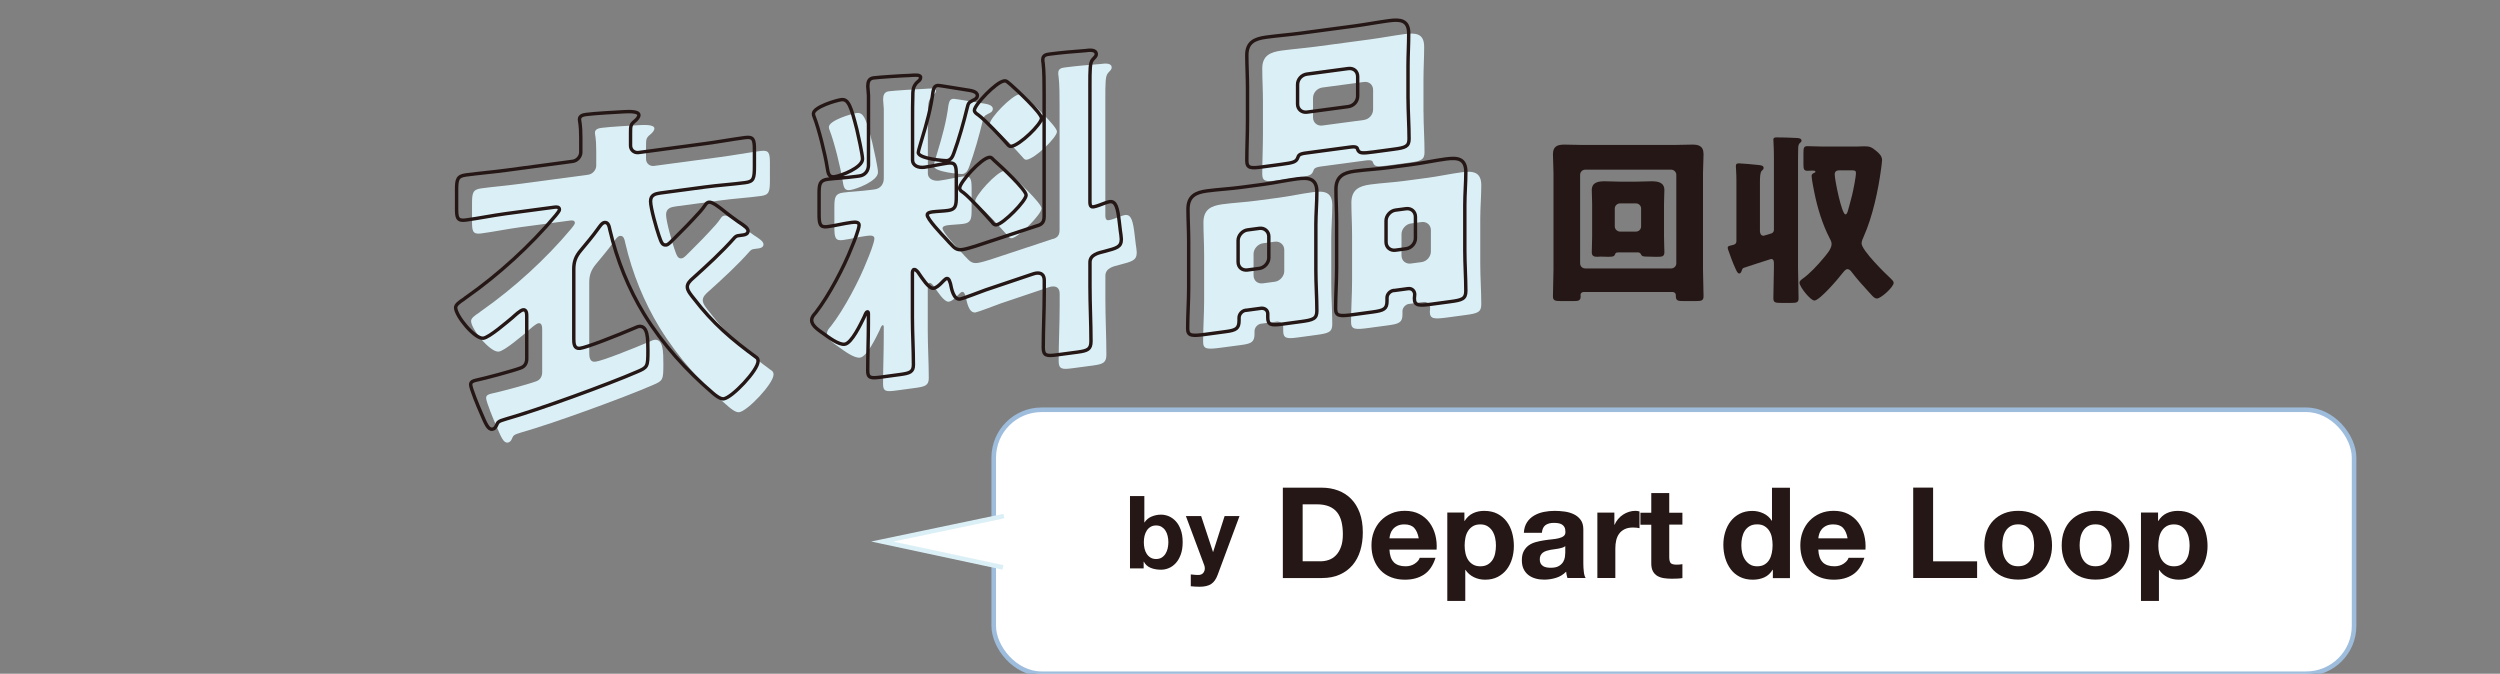 <?xml version="1.0" encoding="UTF-8"?><svg xmlns="http://www.w3.org/2000/svg" xmlns:xlink="http://www.w3.org/1999/xlink" viewBox="0 0 545.29 146.95"><rect x="0" y="0" width="545.29" height="146.95" fill="#808080" stroke="none"/><defs><style>.cls-1{stroke:#251715;stroke-linecap:round;stroke-linejoin:round;stroke-width:.75px;}.cls-1,.cls-2{fill:none;}.cls-3{clip-path:url(#clippath);}.cls-2,.cls-4,.cls-5{stroke-width:0px;}.cls-6{mix-blend-mode:multiply;}.cls-7{stroke:#9ebddd;}.cls-7,.cls-8{fill:#fff;stroke-miterlimit:10;}.cls-8{stroke:#dbf0f6;}.cls-9{isolation:isolate;}.cls-4{fill:#251715;}.cls-5{fill:#dbf0f6;}</style><clipPath id="clippath"><rect class="cls-2" width="545.29" height="146.95"/></clipPath></defs><g class="cls-9"><g id="_レイヤー_2"><g id="_レイヤー_3"><g class="cls-3"><path class="cls-4" d="m345.4,63.69c-.36,0-.67.28-.67.63,0,.08.04.16.04.24,0,1.03-.47,1.11-1.58,1.11h-2.65c-1.43,0-1.82-.12-1.82-1.07,0-1.94.12-3.84.12-5.78v-21.06c0-1.35-.12-2.73-.12-4.12,0-1.7.95-2.1,2.49-2.1,1.35,0,2.69.08,4.08.08h19.71c1.35,0,2.69-.08,4.04-.08,1.27,0,2.53.16,2.53,2.1,0,1.35-.12,2.73-.12,4.12v21.06c0,1.94.12,3.84.12,5.78,0,.95-.4,1.07-1.74,1.07h-2.61c-1.27,0-1.7-.08-1.7-1.15v-.2c0-.32-.28-.59-.63-.63h-19.47Zm-.75-6.25c0,.63.47,1.11,1.11,1.11h18.76c.59,0,1.11-.48,1.11-1.11v-19.32c0-.59-.51-1.11-1.11-1.11h-18.76c-.63,0-1.11.51-1.11,1.11v19.32Zm8.31-2.38c-.4,0-.59.08-.71.44-.16.48-.59.51-1.54.51-.55,0-1.07-.04-1.62-.04-.24,0-.47.04-.71.04-.71,0-1.19-.16-1.19-.99,0-.67.08-2.26.08-3.56v-6.93c0-1.23-.08-2.26-.08-3.05,0-1.74,1.42-1.94,2.85-1.94,1.07,0,2.14.08,3.25.08h3.64c1.11,0,2.18-.08,3.29-.08,1.35,0,2.81.2,2.81,1.94,0,.59-.08,1.74-.08,3.05v6.93c0,1.42.08,2.89.08,3.56,0,.91-.51.99-1.42.99h-.63c-.55,0-1.11-.04-1.66-.04h-.24c-.99,0-1.03-.28-1.15-.48-.12-.28-.36-.44-.67-.44h-4.28Zm-.75-5.66c0,.67.63,1.11,1.11,1.11h3.52c.63,0,1.11-.51,1.11-1.11v-3.92c0-.59-.47-1.11-1.11-1.11h-3.52c-.59,0-1.11.51-1.11,1.11v3.92Z"/><path class="cls-4" d="m379.92,58.98c-.08.24-.24.67-.55.67-.36,0-.55-.47-.75-.87-.67-1.42-1.19-2.89-1.7-4.35-.04-.12-.08-.28-.08-.36,0-.4.32-.44.95-.59.59-.12.95-.28.95-.95v-13.02c0-1.98-.12-2.69-.12-3.29,0-.51.28-.59.67-.59.48,0,3.29.24,3.88.32.87.08,1.5.12,1.5.67,0,.28-.12.36-.4.63-.36.32-.4,1.42-.4,2.45v10.69c0,.51.2,1.03.79,1.03.16,0,1.7-.51,1.82-.55.44-.24.44-.63.44-.83v-15.48c0-2.65-.12-3.48-.12-4.08,0-.47.32-.51.71-.51,1.23,0,2.97.04,4.2.12.4,0,1.23.04,1.23.55,0,.28-.16.4-.36.55-.28.28-.32.59-.36.95-.04.59-.04,3.4-.04,4.16v22.17c0,2.18.12,4.35.12,6.57,0,.95-.4,1.03-1.78,1.03h-1.94c-1.38,0-1.78-.08-1.78-1.03,0-2.22.12-4.39.12-6.57v-.99c0-.48-.04-.99-.63-.99-.12,0-5.34,1.74-5.98,1.94-.28.16-.28.28-.4.55Zm25.33-27.03c.51,0,.99-.04,1.46-.04,1.15,0,1.58.24,2.45.95.63.51,1.35,1.15,1.35,2.06,0,.36-.16,1.43-.2,1.82-.63,4.75-1.86,10.49-3.8,14.84-.2.44-.47,1.03-.47,1.5,0,1.5,5.11,6.53,6.41,7.72.24.24.59.55.59.91,0,.87-2.77,3.4-3.64,3.4-.51,0-.87-.4-1.42-1.03-.16-.16-.32-.36-.51-.55-1.19-1.27-2.53-2.81-3.56-4.16-.24-.32-.55-.67-.95-.67-.44,0-.87.63-1.11.91-.79,1.07-4.95,5.94-6.1,5.94-.87,0-3.25-3.01-3.25-3.88,0-.4.4-.67.67-.87,1.62-1.15,3.21-2.89,4.47-4.39.67-.79,1.86-2.1,1.86-3.17,0-.51-.2-.87-.44-1.31-1.58-3.05-2.65-6.61-3.33-9.97-.16-.67-.59-3.05-.59-3.6,0-.4.28-.51.59-.67.12-.04.24-.12.24-.24,0-.24-.36-.24-.63-.24-.24,0-.75.04-1.11.04-.79,0-.87-.4-.87-1.42v-2.41c0-1.15.08-1.54.87-1.54.91,0,1.98.08,3.17.08h7.84Zm-3.8,5.19c-.63,0-1.27.08-1.27.87,0,1.27,1.54,8.75,2.33,8.75.28,0,.4-.36.48-.55.36-1.23.67-2.45.99-3.68.24-.99.83-3.88.83-4.79,0-.59-.32-.59-1.19-.59h-2.18Z"/><g class="cls-6"><path class="cls-5" d="m154.44,63.66c-.58.51-1.16,1.1-1.16,1.83,0,.87.95,1.91,1.46,2.57,4.15,5.42,8.23,8.87,13.69,12.88.22.19.29.47.29.76,0,1.97-5.68,7.97-7.5,8.21-.73.1-1.82-.78-2.33-1.22-5.75-4.91-11-10.69-15-17.21-3.42-5.59-5.97-11.87-7.5-18.44-.15-.64-.29-1.71-1.17-1.59-.58.08-1.09.95-1.46,1.43-1.09,1.53-2.48,3.17-3.71,4.65-1.17,1.39-1.53,2.53-1.53,4.14v15.15c0,1.02.07,2.25,1.38,2.07,1.46-.19,7.72-2.64,12.16-4.54.29-.11.36-.19.66-.23,1.97-.26,1.97,2.72,1.97,5.27,0,3.5-.07,3.65-2.33,4.61-6.26,2.73-21.77,8.38-28.62,10.31-1.82.54-1.75.67-2.11,1.45-.15.38-.44.71-.87.77-.95.13-1.46-1.19-2.55-3.74-.44-.96-2.18-5.17-2.18-5.97,0-.66.58-.81,1.09-.95,1.97-.41,8.01-2.02,9.83-2.7.95-.34,1.31-1.12,1.31-2v-9.32c0-.58-.07-1.45-.8-1.35-.58.08-1.75,1.18-2.33,1.7-1.17.96-5.02,4.31-6.34,4.49-1.82.24-6.04-4.87-6.04-6.69,0-.58.8-1.2,1.82-1.85.15-.17.36-.27.58-.44,6.92-4.86,13.98-11.27,19.44-17.82.22-.32.8-.91.8-1.27,0-.58-.58-.58-1.09-.51l-10.56,1.41c-2.99.4-5.9,1.01-8.81,1.4-1.89.25-1.97-.61-1.97-2.65v-3.86c0-2.33.15-3.08,2.04-3.33,2.91-.39,5.83-.63,8.74-1.02l14.56-1.95c.95-.13,1.75-1.03,1.75-1.98v-3.2c0-2.91-.29-3.53-.29-3.97,0-.87.95-1,1.53-1.08,1.75-.23,6.41-.49,8.23-.59.73-.02,3.21-.21,3.21.74,0,.44-.44.93-.87,1.28-.95.78-.95,1.07-.95,2.68v2.69c0,.95.8,1.64,1.75,1.51l14.49-1.94c2.91-.39,5.83-.93,8.74-1.32,1.89-.25,2.04.46,2.04,2.79v3.42c0,2.69-.15,3.37-1.97,3.61-2.91.39-5.83.56-8.81.96l-9.76,1.31c-1.09.15-2.11.43-2.11,1.81,0,1.46,1.31,6.01,1.82,7.48.51,1.46.73,2.16,1.6,2.04.51-.07,1.02-.72,1.89-1.56,2.04-2.02,3.28-3.28,5.53-5.77.44-.5.73-.9.95-1.22.36-.56.58-.73.95-.78.66-.09,2.11.95,3.71,2.27.73.56,1.6,1.24,2.4,1.79.22.19.44.31.73.49.8.55,1.67,1.09,1.67,1.74,0,.58-.58.81-1.02.86l-1.02.14c-.44.06-.58.15-.88.41-2.84,3.22-6.04,6.12-9.18,8.95Z"/><path class="cls-5" d="m229.73,52.12c1.09-.36,1.38-.99,1.38-2.01v-26.8c0-2.33,0-4.88-.22-6.67-.07-.21-.07-.5-.07-.72,0-.95.73-1.12,1.46-1.21,2.33-.31,5.46-.59,7.86-.76.73-.1,2.33-.31,2.33.78,0,.44-.36.7-.73,1.12-.51.58-.51,1.23-.58,1.9-.07.81-.07,2.19-.07,3.65v25.56c0,1.09.44,1.11.8,1.06.58-.08,1.97-.63,2.55-.85.36-.12.66-.23.95-.27,1.38-.19,1.75,1.37,2.11,4.45l.22,1.86c.07.5.22,1.43.22,1.86,0,1.75-1.02,1.96-3.71,2.68-1.31.32-3.13.71-3.13,2.39v5.24c0,4,.22,7.98.22,11.98,0,1.75-.73,2.06-2.91,2.36l-4.51.6c-2.18.29-2.99.25-2.99-1.57,0-4,.22-8.04.22-12.04v-2.62c0-1.31-.73-1.72-1.75-1.59-.07,0-.22.03-.66.16l-10.41,3.51c-.95.35-5.03,1.91-5.54,1.98-1.46.19-1.89-2.3-2.11-3.36-.14-.35-.29-1.2-.8-1.13-.37.05-1.02.87-1.31,1.12-.44.42-1.02.94-1.6,1.02-1.02.14-2.55-2.35-3.13-3.15-.15-.27-.66-1-1.09-.95-.29.04-.37.49-.37.7v9.76c0,3.42.22,6.82.22,10.31,0,1.6-.8,1.85-2.91,2.14l-4.22.57c-2.11.28-2.84.23-2.84-1.37,0-3.42.15-6.94.15-10.36v-2.11c0-.15,0-.44-.22-.41-.29.04-.51.65-.73,1.19-.66,1.33-2.69,5.68-4.22,5.88-1.31.18-3.57-1.56-4.52-2.23-1.02-.74-2.69-1.75-2.69-2.99,0-.73.44-1.15.87-1.65,2.91-3.74,6.19-10,7.87-14.31.44-1.01,1.6-3.93,1.6-4.8,0-.73-.87-.68-1.67-.58-1.75.23-3.57.7-5.24.92-1.68.22-1.82-.63-1.82-2.89v-4.22c0-2.18.14-3,1.89-3.24,1.46-.2,3.71-.28,6.19-.61l.73-.1c1.24-.17,1.97-1.14,1.97-2.38v-15.15c0-.58-.15-1.51-.15-2.02,0-.95.22-1.7,1.24-1.84,1.09-.15,6.41-.49,7.79-.53,1.02-.06,2.48-.26,2.48.4s-.51.8-.95,1.29c-.58.73-.66,1.18-.73,2.06-.07,2.12-.07,4.23-.07,6.34v8.3c0,1.38,1.38,1.78,2.55,1.62,1.75-.23,3.5-.69,5.1-.9,1.67-.22,1.89.48,1.89,2.51v4.81c0,1.97-.15,2.79-1.82,3.01-1.09.15-2.26.16-3.35.3-.36.05-1.17.16-1.17.67,0,.87,2.91,3.98,4.44,5.59.29.33.51.59.66.71.73.78,1.24,1.44,2.55,1.26.8-.11,1.97-.48,2.84-.75l13.69-4.53Zm-42.82-27.47c1.53-.21,2.11,1.61,3.35,6.47.29,1.2,1.24,5.51,1.24,6.46,0,1.89-4.66,3.68-6.12,3.88-1.38.19-1.38-.98-1.6-2.12-.44-2.78-1.82-8.42-2.84-10.98-.07-.14-.15-.42-.15-.64,0-1.46,4.95-2.92,6.12-3.08Zm27.31-2.13c.73.12,2.33.27,2.33,1.22,0,.58-.51.87-1.02,1.08-.95.49-.95.64-1.24,1.77-.66,2.78-1.82,6.87-2.84,9.63-.29.84-.66,1.62-1.53,1.73-.36.05-6.26-.4-6.26-1.78,0-.36.66-2.42.8-2.95,1.02-3.34,1.97-6.74,2.4-10.22.15-.67.22-1.34,1.02-1.45.36-.05,5.46.87,6.34.97Zm6.12,15.49c1.17,1.01,6.84,6.29,6.84,7.46,0,1.24-4.95,6.27-6.48,6.48-.44.06-.73-.27-.95-.6-1.46-1.62-4.66-5.2-6.26-6.44-.36-.24-.8-.48-.8-.99,0-1.24,4.66-6.45,6.41-6.68.58-.08.66.28,1.24.78Zm3.5-16.63c1.09.95,6.7,6.17,6.7,7.33,0,1.24-4.73,5.88-6.63,6.13-.36.05-.58-.21-.8-.48-1.31-1.5-4.88-5.32-6.41-6.42-.36-.24-.8-.55-.8-.98,0-1.17,4.73-6.17,6.48-6.4.58-.08.73.27,1.46.82Z"/><path class="cls-5" d="m275.09,70.59c-.8.11-1.46.85-1.46,1.65v.58c0,1.75-.66,2.13-2.84,2.42l-4.44.59c-3.06.41-3.93.38-3.93-1.29,0-2.99.22-5.93.22-8.91v-9.98c0-2.48-.15-4.79-.15-7.12,0-2.84,1.67-3.65,4.15-3.98,2.48-.33,5.03-.45,7.5-.79l4.73-.63c2.48-.33,4.95-.88,7.43-1.21,2.55-.34,4.29-.07,4.29,2.85,0,2.4-.22,4.76-.22,7.17v9.98c0,2.99.22,5.87.22,8.78,0,1.75-.8,2-3.57,2.37l-4,.54c-2.4.32-3.13.2-3.13-1.47v-.8c0-.73-.58-1.23-1.38-1.2l-3.42.46Zm-1.67-10.55c0,1.24.95,1.91,2.04,1.76l2.62-.35c1.09-.15,2.04-1.22,2.04-2.31v-4.66c0-1.09-.95-1.91-2.04-1.77l-2.62.35c-1.09.15-2.04,1.22-2.04,2.31v4.66Zm37.07-35.62c0,2.91.22,5.8.22,8.78,0,1.67-.8,1.93-3.28,2.26l-4.3.58c-2.69.36-3.28.37-3.64-.53-.07-.35-.22-.7-1.6-.51l-9.83,1.32c-1.38.19-1.46.56-1.6.94-.36,1-.95,1.15-3.64,1.51l-4.22.57c-2.4.32-3.28.29-3.28-1.38,0-2.77.15-5.84.15-8.83v-7.06c0-2.4-.15-4.79-.15-7.12,0-2.84,1.75-3.58,4.22-3.92,2.55-.34,5.1-.54,7.57-.87l11.72-1.57c2.48-.33,5.02-.82,7.5-1.15,2.48-.33,4.3-.14,4.3,2.77,0,2.4-.15,4.75-.15,7.16v7.06Zm-24.1,1.19c0,1.17.95,1.91,2.04,1.77l9.03-1.21c1.17-.16,2.04-1.15,2.04-2.31v-4.22c0-1.17-.87-1.92-2.04-1.76l-9.03,1.21c-1.09.15-2.04,1.07-2.04,2.31v4.22Zm20.97,40.66c-.8.11-1.46.85-1.46,1.58v.73c0,1.75-.73,2.06-3.13,2.38l-4.22.57c-2.99.4-3.86.37-3.86-1.3,0-2.99.22-5.93.22-8.91v-9.98c0-2.48-.15-4.79-.15-7.12,0-2.84,1.67-3.65,4.15-3.98,2.55-.34,5.02-.45,7.5-.79l4.95-.66c2.48-.33,4.95-.88,7.43-1.21,2.55-.34,4.3-.07,4.3,2.85,0,2.4-.22,4.76-.22,7.17v9.98c0,2.99.22,5.87.22,8.78,0,1.75-.8,2-3.42,2.35l-4.01.54c-2.84.38-3.79.36-3.79-1.24,0-.29.07-.59.07-.88,0-.66-.51-1.39-1.46-1.26l-3.13.42Zm-1.67-10.55c0,1.17.95,1.91,2.04,1.76l2.33-.31c1.17-.16,2.04-1.22,2.04-2.31v-4.66c0-1.09-.87-1.92-2.04-1.77l-2.33.31c-1.09.15-2.04,1.22-2.04,2.31v4.66Z"/></g><path class="cls-1" d="m151.07,60.75c-.58.51-1.16,1.1-1.16,1.83,0,.87.95,1.91,1.46,2.57,4.15,5.41,8.23,8.87,13.69,12.87.22.19.29.47.29.76,0,1.97-5.68,7.97-7.5,8.21-.73.1-1.82-.78-2.33-1.22-5.75-4.91-11-10.69-15-17.21-3.42-5.59-5.97-11.87-7.5-18.44-.14-.64-.29-1.71-1.17-1.59-.58.08-1.09.95-1.46,1.43-1.09,1.53-2.48,3.17-3.71,4.65-1.17,1.39-1.53,2.53-1.53,4.14v15.15c0,1.02.07,2.25,1.38,2.07,1.46-.2,7.72-2.64,12.16-4.54.29-.11.36-.19.66-.23,1.97-.26,1.97,2.72,1.97,5.27,0,3.5-.07,3.65-2.33,4.61-6.26,2.73-21.77,8.38-28.62,10.31-1.82.53-1.75.67-2.11,1.45-.15.38-.44.71-.87.77-.95.13-1.46-1.19-2.55-3.74-.44-.96-2.18-5.17-2.18-5.97,0-.66.58-.81,1.09-.95,1.97-.41,8.01-2.02,9.83-2.7.95-.34,1.31-1.12,1.31-2v-9.32c0-.58-.07-1.45-.8-1.35-.58.08-1.75,1.18-2.33,1.7-1.17.96-5.02,4.31-6.34,4.49-1.82.24-6.04-4.87-6.04-6.69,0-.58.8-1.2,1.82-1.85.15-.17.36-.27.58-.44,6.92-4.86,13.98-11.27,19.44-17.82.22-.32.8-.91.8-1.27,0-.58-.58-.58-1.09-.51l-10.56,1.41c-2.98.4-5.9,1.01-8.81,1.4-1.89.25-1.97-.61-1.97-2.65v-3.86c0-2.33.15-3.08,2.04-3.33,2.91-.39,5.83-.63,8.74-1.02l14.56-1.95c.95-.13,1.75-1.03,1.75-1.98v-3.2c0-2.91-.29-3.53-.29-3.97,0-.87.95-1,1.53-1.08,1.75-.23,6.41-.49,8.23-.59.73-.02,3.2-.21,3.2.74,0,.44-.44.93-.87,1.28-.95.78-.95,1.07-.95,2.68v2.69c0,.95.8,1.64,1.75,1.51l14.49-1.94c2.91-.39,5.83-.93,8.74-1.32,1.89-.25,2.04.46,2.04,2.79v3.42c0,2.69-.15,3.37-1.97,3.61-2.91.39-5.83.56-8.81.96l-9.76,1.31c-1.09.15-2.11.43-2.11,1.81,0,1.46,1.31,6.01,1.82,7.48.51,1.46.73,2.16,1.6,2.04.51-.07,1.02-.72,1.89-1.56,2.04-2.02,3.28-3.28,5.54-5.77.44-.5.73-.9.95-1.22.36-.56.58-.73.95-.78.66-.09,2.11.95,3.71,2.27.73.56,1.6,1.24,2.4,1.79.22.19.44.31.73.49.8.55,1.67,1.09,1.67,1.74,0,.58-.58.81-1.02.86l-1.02.14c-.44.06-.58.15-.87.41-2.84,3.22-6.04,6.12-9.18,8.95Z"/><path class="cls-1" d="m226.36,49.21c1.09-.36,1.38-.99,1.38-2.01v-26.8c0-2.33,0-4.88-.22-6.67-.07-.21-.07-.5-.07-.72,0-.95.73-1.12,1.46-1.21,2.33-.31,5.46-.59,7.87-.76.73-.1,2.33-.31,2.33.78,0,.44-.36.7-.73,1.12-.51.58-.51,1.23-.58,1.9-.07.81-.07,2.19-.07,3.65v25.56c0,1.09.44,1.11.8,1.06.58-.08,1.97-.63,2.55-.85.36-.12.66-.23.95-.27,1.38-.19,1.75,1.37,2.11,4.45l.22,1.86c.07.5.22,1.43.22,1.86,0,1.75-1.02,1.96-3.71,2.68-1.31.32-3.13.71-3.13,2.38v5.24c0,4,.22,7.98.22,11.98,0,1.75-.73,2.06-2.91,2.36l-4.51.6c-2.18.29-2.99.25-2.99-1.57,0-4,.22-8.04.22-12.04v-2.62c0-1.31-.73-1.72-1.75-1.59-.07,0-.22.03-.66.16l-10.41,3.51c-.95.35-5.02,1.91-5.53,1.98-1.46.19-1.89-2.3-2.11-3.36-.14-.34-.29-1.2-.8-1.13-.37.05-1.02.87-1.31,1.12-.44.42-1.02.94-1.6,1.02-1.02.14-2.55-2.35-3.13-3.15-.15-.27-.66-1-1.09-.95-.29.04-.37.49-.37.7v9.76c0,3.42.22,6.82.22,10.31,0,1.6-.8,1.85-2.91,2.14l-4.22.57c-2.11.28-2.84.23-2.84-1.37,0-3.42.15-6.94.15-10.36v-2.11c0-.15,0-.44-.22-.41-.29.04-.51.65-.73,1.19-.66,1.33-2.69,5.68-4.22,5.88-1.31.18-3.57-1.56-4.51-2.23-1.02-.74-2.69-1.75-2.69-2.99,0-.73.44-1.15.87-1.65,2.91-3.74,6.19-10,7.87-14.31.44-1.01,1.6-3.93,1.6-4.8,0-.73-.87-.68-1.67-.58-1.75.23-3.57.7-5.24.92-1.68.22-1.82-.63-1.82-2.89v-4.22c0-2.18.14-3,1.89-3.24,1.46-.19,3.71-.28,6.19-.61l.73-.1c1.24-.17,1.97-1.14,1.97-2.38v-15.15c0-.58-.15-1.51-.15-2.02,0-.95.22-1.7,1.24-1.84,1.09-.15,6.41-.5,7.79-.53,1.02-.06,2.48-.26,2.48.4s-.51.8-.95,1.29c-.58.73-.66,1.18-.73,2.06-.07,2.12-.07,4.23-.07,6.34v8.3c0,1.38,1.38,1.78,2.55,1.63,1.75-.23,3.5-.69,5.1-.9,1.67-.22,1.89.48,1.89,2.51v4.81c0,1.97-.15,2.79-1.82,3.01-1.09.15-2.26.16-3.35.3-.37.05-1.17.16-1.17.67,0,.87,2.91,3.98,4.44,5.59.29.33.51.59.66.71.73.78,1.24,1.44,2.55,1.26.8-.11,1.97-.48,2.84-.74l13.69-4.53Zm-42.82-27.47c1.53-.2,2.11,1.61,3.35,6.47.29,1.2,1.24,5.51,1.24,6.46,0,1.89-4.66,3.68-6.12,3.88-1.38.19-1.38-.98-1.6-2.12-.44-2.78-1.82-8.42-2.84-10.98-.07-.14-.15-.42-.15-.64,0-1.46,4.95-2.92,6.12-3.08Zm27.31-2.13c.73.12,2.33.27,2.33,1.22,0,.58-.51.87-1.02,1.08-.95.49-.95.64-1.24,1.77-.66,2.78-1.82,6.87-2.84,9.63-.29.84-.66,1.62-1.53,1.73-.36.05-6.26-.4-6.26-1.78,0-.36.66-2.42.8-2.95,1.02-3.34,1.97-6.74,2.4-10.22.14-.67.22-1.34,1.02-1.45.36-.05,5.46.87,6.34.97Zm6.12,15.49c1.17,1.01,6.84,6.29,6.84,7.46,0,1.24-4.95,6.27-6.48,6.48-.44.06-.73-.27-.95-.6-1.46-1.62-4.66-5.2-6.26-6.44-.36-.24-.8-.48-.8-.99,0-1.24,4.66-6.45,6.41-6.68.58-.08.66.28,1.24.78Zm3.5-16.63c1.09.95,6.7,6.17,6.7,7.33,0,1.24-4.73,5.88-6.63,6.13-.36.05-.58-.21-.8-.48-1.31-1.5-4.88-5.32-6.41-6.42-.37-.24-.8-.55-.8-.98,0-1.17,4.73-6.17,6.48-6.4.58-.08.73.27,1.46.82Z"/><path class="cls-1" d="m271.72,67.67c-.8.11-1.46.85-1.46,1.65v.58c0,1.75-.66,2.13-2.84,2.42l-4.44.6c-3.06.41-3.93.38-3.93-1.29,0-2.99.22-5.93.22-8.91v-9.98c0-2.48-.15-4.79-.15-7.12,0-2.84,1.67-3.65,4.15-3.98,2.48-.33,5.02-.45,7.5-.79l4.73-.63c2.48-.33,4.95-.88,7.43-1.21,2.55-.34,4.3-.07,4.3,2.85,0,2.4-.22,4.76-.22,7.17v9.98c0,2.99.22,5.87.22,8.78,0,1.75-.8,2-3.57,2.37l-4.01.54c-2.4.32-3.13.2-3.13-1.47v-.8c0-.73-.58-1.23-1.38-1.2l-3.42.46Zm-1.67-10.55c0,1.24.95,1.91,2.04,1.77l2.62-.35c1.09-.15,2.04-1.22,2.04-2.31v-4.66c0-1.09-.95-1.91-2.04-1.77l-2.62.35c-1.09.15-2.04,1.22-2.04,2.31v4.66Zm37.07-35.62c0,2.91.22,5.8.22,8.78,0,1.67-.8,1.93-3.28,2.26l-4.3.58c-2.7.36-3.28.37-3.64-.53-.07-.35-.22-.7-1.6-.51l-9.83,1.32c-1.38.19-1.46.56-1.6.94-.36.99-.95,1.15-3.64,1.51l-4.22.57c-2.4.32-3.28.29-3.28-1.38,0-2.77.15-5.84.15-8.83v-7.06c0-2.4-.15-4.79-.15-7.12,0-2.84,1.75-3.58,4.22-3.92,2.55-.34,5.1-.54,7.57-.87l11.72-1.57c2.48-.33,5.02-.82,7.5-1.15,2.48-.33,4.3-.14,4.3,2.77,0,2.4-.15,4.75-.15,7.16v7.06Zm-24.1,1.19c0,1.17.95,1.91,2.04,1.77l9.03-1.21c1.17-.16,2.04-1.15,2.04-2.31v-4.22c0-1.17-.87-1.92-2.04-1.77l-9.03,1.21c-1.09.15-2.04,1.07-2.04,2.31v4.22Zm20.97,40.66c-.8.11-1.46.85-1.46,1.58v.73c0,1.75-.73,2.06-3.13,2.39l-4.22.57c-2.99.4-3.86.37-3.86-1.3,0-2.99.22-5.93.22-8.91v-9.98c0-2.48-.15-4.79-.15-7.12,0-2.84,1.67-3.65,4.15-3.98,2.55-.34,5.02-.45,7.5-.79l4.95-.66c2.48-.33,4.95-.88,7.43-1.21,2.55-.34,4.3-.07,4.3,2.85,0,2.4-.22,4.76-.22,7.17v9.98c0,2.99.22,5.87.22,8.78,0,1.75-.8,2-3.42,2.35l-4.01.54c-2.84.38-3.79.36-3.79-1.24,0-.29.07-.59.07-.88,0-.66-.51-1.39-1.46-1.26l-3.13.42Zm-1.67-10.55c0,1.17.95,1.91,2.04,1.77l2.33-.31c1.17-.16,2.04-1.22,2.04-2.31v-4.66c0-1.09-.87-1.92-2.04-1.77l-2.33.31c-1.09.15-2.04,1.22-2.04,2.31v4.66Z"/><rect class="cls-7" x="216.75" y="89.38" width="296.71" height="57.57" rx="10.43" ry="10.43"/><polyline class="cls-8" points="218.97 112.56 192.43 118.12 218.77 123.76"/><path class="cls-4" d="m249.6,108.21v5.74h.04c.38-.59.9-1.02,1.56-1.29s1.34-.41,2.04-.41c.57,0,1.14.12,1.7.35.56.24,1.06.6,1.51,1.08s.81,1.11,1.09,1.87c.28.76.42,1.66.42,2.71s-.14,1.95-.42,2.7c-.28.76-.64,1.38-1.09,1.87-.45.49-.95.85-1.51,1.08-.56.24-1.13.35-1.7.35-.84,0-1.59-.13-2.25-.4-.66-.27-1.16-.71-1.5-1.35h-.04v1.46h-2.98v-15.77h3.14Zm5.08,8.68c-.1-.44-.26-.83-.49-1.17-.22-.34-.5-.61-.83-.81s-.73-.3-1.2-.3-.85.1-1.19.3c-.34.2-.62.47-.84.81-.22.34-.38.73-.49,1.17-.1.44-.15.91-.15,1.39s.05.93.15,1.37c.1.44.26.83.49,1.17.22.34.5.61.84.81.34.2.74.3,1.19.3s.87-.1,1.2-.3.61-.47.83-.81c.22-.34.38-.73.49-1.17.1-.44.16-.9.16-1.37s-.05-.95-.16-1.39Z"/><path class="cls-4" d="m264.17,127.38c-.6.4-1.44.6-2.52.6-.32,0-.64-.01-.96-.03-.32-.02-.64-.05-.96-.08v-2.58c.29.03.6.06.91.09.31.03.62.04.93.02.41-.04.72-.21.92-.49.2-.28.3-.59.3-.93,0-.25-.04-.49-.13-.71l-4-10.71h3.33l2.58,7.82h.04l2.5-7.82h3.25l-4.77,12.83c-.34.93-.81,1.59-1.41,1.99Z"/><path class="cls-4" d="m288.3,106.37c1.27,0,2.45.2,3.55.61,1.09.41,2.04,1.01,2.84,1.82.8.81,1.43,1.82,1.88,3.04s.68,2.64.68,4.28c0,1.44-.18,2.76-.55,3.97-.37,1.21-.92,2.26-1.67,3.15-.75.88-1.67,1.58-2.79,2.08-1.11.51-2.42.76-3.93.76h-8.5v-19.71h8.5Zm-.3,16.06c.63,0,1.23-.1,1.82-.3s1.11-.54,1.57-1.01.83-1.08,1.1-1.84c.28-.75.41-1.67.41-2.76,0-.99-.1-1.89-.29-2.69-.19-.8-.51-1.49-.95-2.06-.44-.57-1.03-1.01-1.75-1.31-.73-.3-1.62-.46-2.69-.46h-3.09v12.42h3.86Z"/><path class="cls-4" d="m304.03,122.66c.59.57,1.44.86,2.54.86.79,0,1.47-.2,2.04-.59s.92-.81,1.05-1.26h3.45c-.55,1.71-1.4,2.94-2.54,3.67-1.14.74-2.52,1.1-4.14,1.1-1.12,0-2.13-.18-3.04-.54-.9-.36-1.67-.87-2.29-1.53-.62-.66-1.11-1.45-1.45-2.37-.34-.92-.51-1.93-.51-3.04s.17-2.06.52-2.98c.35-.92.85-1.72,1.49-2.39.64-.67,1.41-1.2,2.3-1.59.89-.39,1.88-.58,2.97-.58,1.21,0,2.27.23,3.17.7.9.47,1.64,1.1,2.22,1.89.58.79,1,1.69,1.26,2.7.26,1.01.35,2.07.28,3.17h-10.29c.06,1.27.38,2.19.97,2.76Zm4.43-7.51c-.47-.51-1.18-.77-2.14-.77-.63,0-1.15.11-1.56.32s-.75.47-.99.79c-.25.31-.42.64-.52.99-.1.35-.16.66-.18.94h6.38c-.18-.99-.51-1.75-.98-2.26Z"/><path class="cls-4" d="m319.41,111.81v1.82h.05c.48-.77,1.09-1.33,1.82-1.68.74-.35,1.55-.52,2.43-.52,1.12,0,2.09.21,2.9.63.81.42,1.48.98,2.01,1.68.53.7.93,1.51,1.19,2.44.26.93.39,1.9.39,2.91,0,.96-.13,1.88-.39,2.76s-.65,1.67-1.17,2.35c-.52.68-1.18,1.22-1.96,1.63-.78.4-1.7.61-2.75.61-.88,0-1.7-.18-2.44-.54-.75-.36-1.36-.89-1.84-1.59h-.05v6.76h-3.92v-19.27h3.73Zm5.09,11.32c.43-.26.78-.59,1.05-1.01s.46-.9.57-1.45c.11-.55.17-1.11.17-1.68s-.06-1.13-.18-1.68c-.12-.55-.32-1.04-.59-1.48-.28-.43-.63-.78-1.06-1.05-.43-.27-.96-.4-1.59-.4s-1.18.13-1.62.4c-.43.27-.78.61-1.05,1.04s-.46.91-.57,1.46c-.11.55-.17,1.12-.17,1.71s.06,1.13.18,1.68c.12.55.31,1.03.58,1.45.27.41.62.75,1.06,1.01s.97.39,1.6.39,1.18-.13,1.61-.39Z"/><path class="cls-4" d="m332.38,116.2c.05-.92.29-1.68.69-2.29.4-.61.92-1.09,1.55-1.46.62-.37,1.33-.63,2.11-.79s1.57-.23,2.36-.23c.72,0,1.44.05,2.18.15.74.1,1.41.3,2.01.59.61.29,1.1.7,1.49,1.23s.58,1.22.58,2.08v7.42c0,.64.04,1.26.11,1.85.07.59.2,1.03.39,1.32h-3.97c-.07-.22-.13-.45-.18-.68-.05-.23-.08-.46-.1-.7-.63.64-1.36,1.09-2.21,1.35-.85.26-1.71.39-2.59.39-.68,0-1.32-.08-1.9-.25-.59-.17-1.1-.42-1.55-.77-.44-.35-.79-.79-1.04-1.32s-.37-1.17-.37-1.9c0-.81.14-1.48.43-2,.28-.52.65-.94,1.1-1.26.45-.31.97-.55,1.55-.7.58-.16,1.16-.28,1.75-.37.59-.09,1.17-.17,1.74-.22s1.08-.14,1.52-.25c.44-.11.79-.27,1.05-.48.26-.21.38-.52.36-.92,0-.42-.07-.76-.21-1.01s-.32-.44-.55-.58c-.23-.14-.5-.23-.8-.28-.3-.05-.63-.07-.98-.07-.77,0-1.38.17-1.82.5-.44.33-.7.88-.77,1.66h-3.92Zm9.05,2.9c-.17.15-.37.26-.62.34-.25.08-.52.15-.8.21-.29.06-.58.1-.9.14-.31.04-.63.08-.94.14-.29.06-.58.13-.87.22-.29.09-.53.22-.75.37-.21.16-.38.35-.51.59-.13.24-.19.54-.19.91s.06.64.19.88c.13.24.3.43.52.57.22.14.48.23.77.29.29.06.6.08.91.08.77,0,1.37-.13,1.79-.39.42-.26.74-.57.94-.92.2-.36.33-.72.37-1.09.05-.37.07-.66.07-.88v-1.46Z"/><path class="cls-4" d="m352.12,111.81v2.65h.05c.18-.44.43-.85.75-1.23.31-.38.67-.7,1.08-.97.4-.27.84-.47,1.3-.62.46-.15.94-.22,1.44-.22.26,0,.54.05.86.14v3.64c-.18-.04-.41-.07-.66-.1-.26-.03-.51-.04-.75-.04-.72,0-1.33.12-1.82.36s-.9.57-1.2.98-.52.9-.65,1.45c-.13.55-.19,1.15-.19,1.79v6.43h-3.92v-14.27h3.73Z"/><path class="cls-4" d="m366.96,111.81v2.62h-2.87v7.07c0,.66.11,1.1.33,1.33s.66.33,1.32.33c.22,0,.43,0,.64-.03.2-.02.4-.05.58-.08v3.04c-.33.06-.7.09-1.1.11-.41.02-.8.03-1.19.03-.61,0-1.18-.04-1.72-.12-.54-.08-1.02-.24-1.44-.48-.41-.24-.74-.58-.98-1.02-.24-.44-.36-1.02-.36-1.74v-8.42h-2.37v-2.62h2.37v-4.28h3.92v4.28h2.87Z"/><path class="cls-4" d="m386.64,124.26c-.46.77-1.06,1.33-1.81,1.67s-1.59.51-2.53.51c-1.07,0-2.01-.21-2.82-.62-.81-.41-1.48-.98-2-1.68-.52-.71-.92-1.52-1.19-2.44-.27-.92-.4-1.88-.4-2.87s.13-1.88.4-2.77c.27-.89.66-1.68,1.19-2.36.52-.68,1.18-1.23,1.97-1.64s1.71-.62,2.76-.62c.85,0,1.65.18,2.42.54s1.37.89,1.81,1.59h.06v-7.18h3.92v19.71h-3.73v-1.82h-.06Zm-.17-7.05c-.11-.54-.3-1.02-.57-1.44s-.61-.75-1.04-1.01c-.42-.26-.96-.39-1.6-.39s-1.19.13-1.63.39c-.44.26-.8.6-1.06,1.02-.27.42-.46.91-.58,1.45-.12.54-.18,1.11-.18,1.7,0,.55.06,1.1.19,1.66.13.55.33,1.04.62,1.48.29.43.64.78,1.08,1.05.43.27.95.4,1.56.4.64,0,1.18-.13,1.61-.39s.78-.6,1.04-1.04c.26-.43.44-.92.55-1.48.11-.55.17-1.12.17-1.71s-.06-1.15-.17-1.7Z"/><path class="cls-4" d="m397.57,122.66c.59.57,1.44.86,2.54.86.79,0,1.47-.2,2.04-.59s.92-.81,1.05-1.26h3.45c-.55,1.71-1.4,2.94-2.54,3.67-1.14.74-2.52,1.1-4.14,1.1-1.12,0-2.13-.18-3.04-.54-.9-.36-1.67-.87-2.29-1.53-.62-.66-1.11-1.45-1.45-2.37-.34-.92-.51-1.93-.51-3.04s.17-2.06.52-2.98c.35-.92.85-1.72,1.49-2.39.64-.67,1.41-1.2,2.3-1.59.89-.39,1.88-.58,2.97-.58,1.21,0,2.27.23,3.17.7.9.47,1.64,1.1,2.22,1.89.58.79,1,1.69,1.26,2.7.26,1.01.35,2.07.28,3.17h-10.29c.06,1.27.38,2.19.97,2.76Zm4.43-7.51c-.47-.51-1.18-.77-2.14-.77-.63,0-1.15.11-1.56.32s-.75.47-.99.79c-.25.31-.42.64-.52.99-.1.35-.16.66-.18.94h6.38c-.18-.99-.51-1.75-.98-2.26Z"/><path class="cls-4" d="m421.64,106.37v16.06h9.6v3.64h-13.94v-19.71h4.33Z"/><path class="cls-4" d="m433.34,115.85c.35-.93.85-1.72,1.49-2.37.64-.65,1.42-1.16,2.32-1.52s1.91-.54,3.04-.54,2.14.18,3.05.54c.91.36,1.69.87,2.33,1.52.64.65,1.14,1.44,1.49,2.37s.52,1.96.52,3.1-.17,2.17-.52,3.09c-.35.92-.85,1.71-1.49,2.36-.64.65-1.42,1.15-2.33,1.5-.91.35-1.93.52-3.05.52s-2.13-.18-3.04-.52c-.9-.35-1.67-.85-2.32-1.5-.64-.65-1.14-1.44-1.49-2.36-.35-.92-.52-1.95-.52-3.09s.17-2.18.52-3.1Zm3.56,4.77c.11.54.3,1.03.57,1.46.27.43.62.78,1.06,1.04.44.26.99.39,1.66.39s1.22-.13,1.67-.39.81-.6,1.08-1.04c.27-.43.46-.92.57-1.46.11-.54.17-1.1.17-1.67s-.06-1.13-.17-1.68c-.11-.55-.3-1.04-.57-1.46-.27-.42-.63-.77-1.08-1.04-.45-.27-1.01-.4-1.67-.4s-1.21.13-1.66.4c-.44.27-.8.61-1.06,1.04s-.46.91-.57,1.46c-.11.55-.17,1.11-.17,1.68s.06,1.13.17,1.67Z"/><path class="cls-4" d="m450.21,115.85c.35-.93.85-1.72,1.49-2.37.64-.65,1.42-1.16,2.32-1.52s1.91-.54,3.04-.54,2.14.18,3.05.54c.91.36,1.69.87,2.33,1.52.64.65,1.14,1.44,1.49,2.37s.52,1.96.52,3.1-.17,2.17-.52,3.09c-.35.92-.85,1.71-1.49,2.36-.64.65-1.42,1.15-2.33,1.5-.91.35-1.93.52-3.05.52s-2.13-.18-3.04-.52c-.9-.35-1.67-.85-2.32-1.5-.64-.65-1.14-1.44-1.49-2.36-.35-.92-.52-1.95-.52-3.09s.17-2.18.52-3.1Zm3.56,4.77c.11.54.3,1.03.57,1.46.27.43.62.78,1.06,1.04.44.26.99.39,1.66.39s1.22-.13,1.67-.39.81-.6,1.08-1.04c.27-.43.46-.92.57-1.46.11-.54.17-1.1.17-1.67s-.06-1.13-.17-1.68c-.11-.55-.3-1.04-.57-1.46-.27-.42-.63-.77-1.08-1.04-.45-.27-1.01-.4-1.67-.4s-1.21.13-1.66.4c-.44.27-.8.61-1.06,1.04s-.46.91-.57,1.46c-.11.55-.17,1.11-.17,1.68s.06,1.13.17,1.67Z"/><path class="cls-4" d="m470.71,111.81v1.82h.05c.48-.77,1.09-1.33,1.82-1.68.74-.35,1.55-.52,2.43-.52,1.12,0,2.09.21,2.9.63.81.42,1.48.98,2.01,1.68.53.7.93,1.51,1.19,2.44.26.93.39,1.9.39,2.91,0,.96-.13,1.88-.39,2.76s-.65,1.67-1.17,2.35c-.52.68-1.18,1.22-1.96,1.63-.78.4-1.7.61-2.75.61-.88,0-1.7-.18-2.44-.54-.75-.36-1.36-.89-1.84-1.59h-.05v6.76h-3.92v-19.27h3.73Zm5.09,11.32c.43-.26.78-.59,1.05-1.01s.46-.9.57-1.45c.11-.55.17-1.11.17-1.68s-.06-1.13-.18-1.68c-.12-.55-.32-1.04-.59-1.48-.28-.43-.63-.78-1.06-1.05-.43-.27-.96-.4-1.59-.4s-1.18.13-1.62.4c-.43.27-.78.61-1.05,1.04s-.46.91-.57,1.46c-.11.55-.17,1.12-.17,1.71s.06,1.13.18,1.68c.12.55.31,1.03.58,1.45.27.41.62.75,1.06,1.01s.97.39,1.6.39,1.18-.13,1.61-.39Z"/></g></g></g></g></svg>